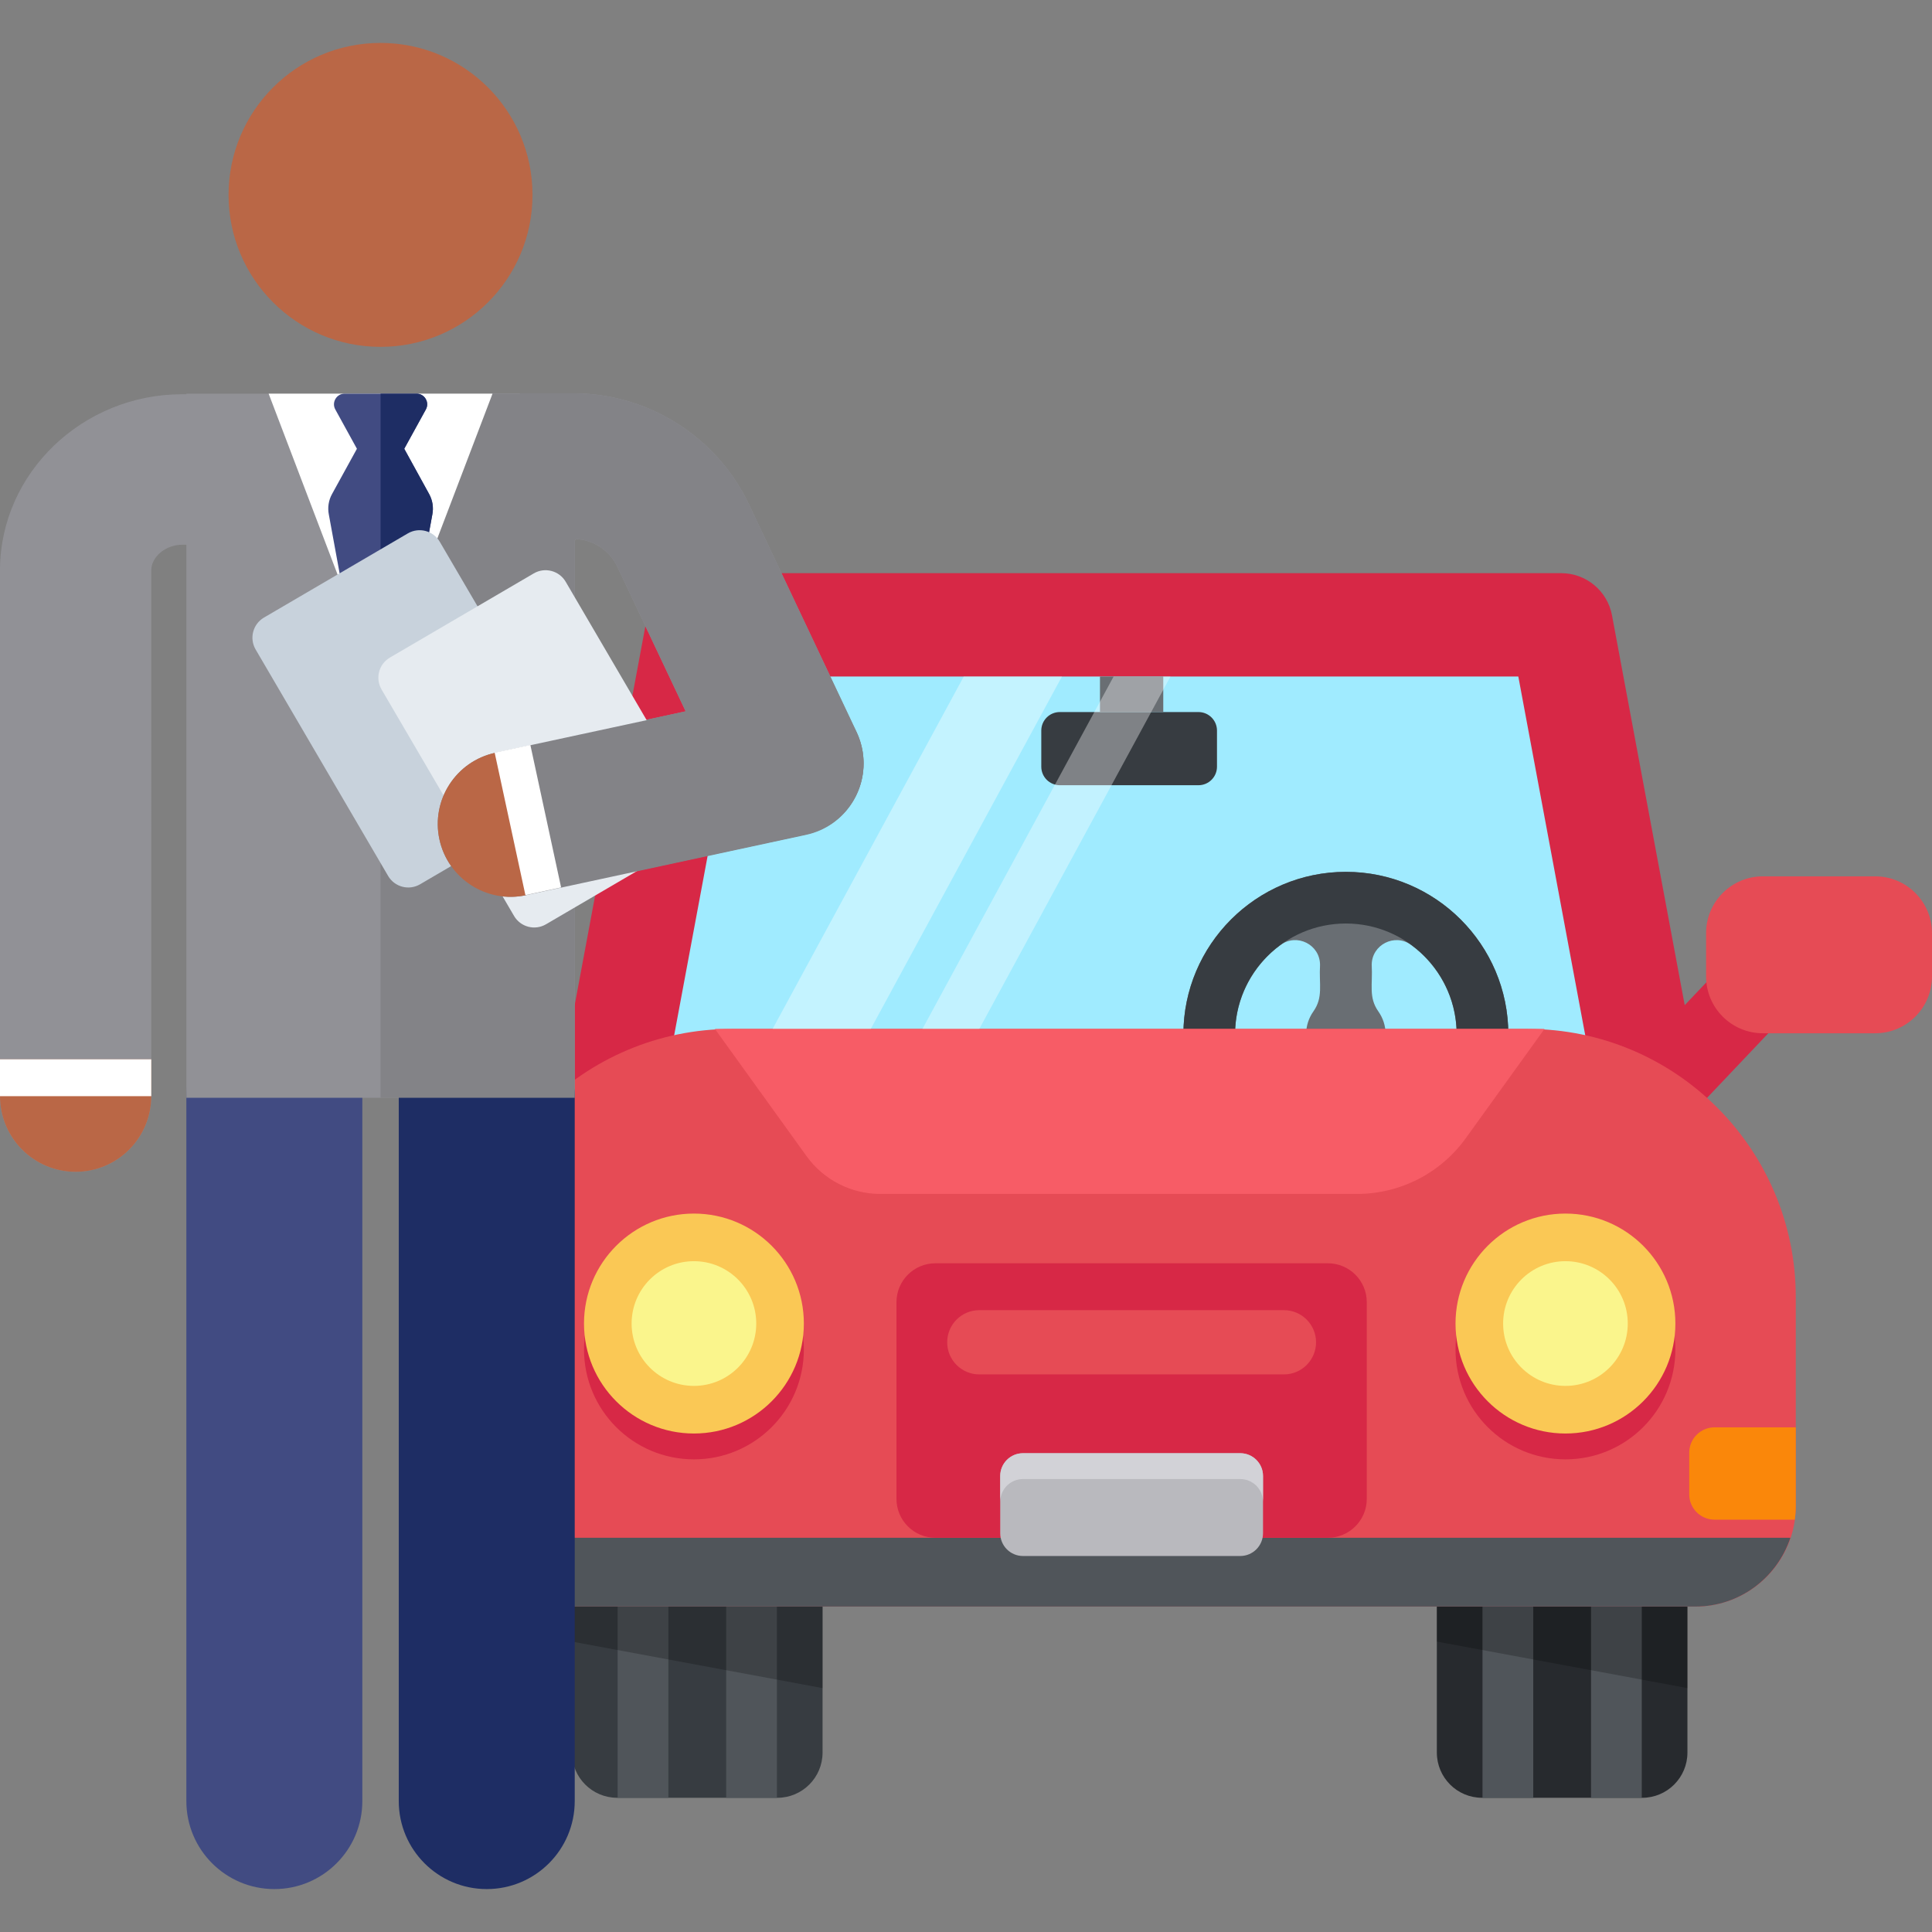 <?xml version="1.0" encoding="iso-8859-1"?>
<!-- Generator: Adobe Illustrator 19.0.0, SVG Export Plug-In . SVG Version: 6.00 Build 0)  -->
<svg version="1.1" id="Capa_1" xmlns="http://www.w3.org/2000/svg" xmlns:xlink="http://www.w3.org/1999/xlink" x="0px" y="0px"
	 viewBox="0 0 512 512" style="enable-background:new 0 0 512 512;" xml:space="preserve">
<rect x="0" y="0" width="512" height="512" fill="#808080" stroke="none"/>
<path style="fill:#373C41;" d="M163.571,476.436c-6.623,0-11.992-5.369-11.992-11.992v-97.009c0-18.338,14.866-33.203,33.204-33.203
	s33.204,14.865,33.204,33.203v97.009c0,6.623-5.369,11.992-11.992,11.992H163.571z"/>
<path style="fill:#272A2E;" d="M392.771,476.436c-6.623,0-11.992-5.369-11.992-11.992v-99.656c0-16.875,14.866-30.554,33.203-30.554
	c18.338,0,33.204,13.68,33.204,30.554v99.656c0,6.623-5.369,11.992-11.992,11.992H392.771z"/>
<g>
	<rect x="163.682" y="425.754" style="fill:#50555A;" width="13.447" height="50.683"/>
	<rect x="192.443" y="425.754" style="fill:#50555A;" width="13.447" height="50.683"/>
	<rect x="392.878" y="425.754" style="fill:#50555A;" width="13.447" height="50.683"/>
	<rect x="421.639" y="425.754" style="fill:#50555A;" width="13.447" height="50.683"/>
</g>
<path style="fill:#D72846;" d="M161.128,302.005c-2.807,0-5.608-1.108-7.693-3.305l-29.575-31.184
	c-4.028-4.247-3.85-10.955,0.396-14.983c4.248-4.028,10.956-3.851,14.984,0.396l29.575,31.184c4.028,4.247,3.85,10.955-0.396,14.983
	C166.37,301.04,163.747,302.005,161.128,302.005z"/>
<path style="fill:#F75C66;" d="M101.53,273.827h29.745c8.319,0,15.063-6.744,15.063-15.063v-11.462
	c0-8.319-6.744-15.063-15.063-15.063H101.53c-8.319,0-15.063,6.744-15.063,15.063v11.462
	C86.467,267.082,93.211,273.827,101.53,273.827z"/>
<path style="fill:#D72846;" d="M437.338,302.005c-2.618,0-5.242-0.964-7.292-2.908c-4.247-4.028-4.425-10.736-0.397-14.983
	l29.575-31.184c4.028-4.247,10.736-4.425,14.983-0.396c4.247,4.028,4.425,10.736,0.397,14.983L445.03,298.7
	C442.947,300.897,440.146,302.005,437.338,302.005z"/>
<path style="fill:#E64B55;" d="M496.936,273.827h-29.745c-8.319,0-15.063-6.744-15.063-15.063v-11.462
	c0-8.319,6.744-15.063,15.063-15.063h29.745c8.319,0,15.063,6.744,15.063,15.063v11.462
	C512,267.082,505.256,273.827,496.936,273.827z"/>
<polygon style="fill:#A0EBFF;" points="435.49,285.666 163.361,285.666 183.902,164.629 414.949,164.629 "/>
<path style="fill:#373C41;" d="M317.603,208.093h-36.739c-2.712,0-4.911-2.198-4.911-4.911v-9.57c0-2.712,2.198-4.911,4.911-4.911
	h36.739c2.712,0,4.911,2.198,4.911,4.911v9.57C322.514,205.894,320.314,208.093,317.603,208.093z"/>
<path style="fill:#D72846;" d="M451.896,295.474c0.746,4.001-0.327,8.128-2.928,11.259c-2.6,3.131-6.46,4.942-10.53,4.942H160.327
	c-4.07,0-7.929-1.811-10.53-4.942c-2.601-3.131-3.674-7.256-2.928-11.259l24.698-132.399c1.208-6.48,6.865-11.18,13.458-11.18
	h228.716c6.593,0,12.25,4.699,13.458,11.18L451.896,295.474z M176.808,284.295h245.15l-19.59-105.019H196.397L176.808,284.295z"/>
<path style="fill:#696E73;" d="M356.669,231.047c-23.742,0-43.057,19.315-43.057,43.057c0,23.742,19.315,43.057,43.057,43.057
	c23.742,0,43.057-19.315,43.057-43.057C399.727,250.362,380.412,231.047,356.669,231.047z M356.669,303.467
	c-16.191,0-29.363-13.172-29.363-29.363c0-9.735,4.768-18.365,12.089-23.702c4.313-3.144,10.427-0.083,10.427,5.309
	c-0.301,5.234,0.9,8.562-1.766,12.337c-1.209,1.712-1.92,3.8-1.92,6.055c0,3.201,1.433,6.063,3.686,7.996v7.148h13.695V282.1
	c2.253-1.932,3.687-4.795,3.687-7.996c0-2.255-0.712-4.343-1.92-6.056c-2.665-3.774-1.463-7.1-1.766-12.337
	c0-5.364,6.107-8.458,10.426-5.308c7.322,5.336,12.09,13.965,12.09,23.702C386.033,290.296,372.861,303.467,356.669,303.467z"/>
<path style="fill:#373C41;" d="M356.669,317.161c-23.742,0-43.057-19.315-43.057-43.057s19.315-43.057,43.057-43.057
	c23.742,0,43.057,19.315,43.057,43.057C399.726,297.846,380.412,317.161,356.669,317.161z M356.669,244.74
	c-16.191,0-29.363,13.172-29.363,29.364c0,16.192,13.172,29.363,29.363,29.363c16.192,0,29.364-13.172,29.364-29.363
	C386.033,257.913,372.861,244.74,356.669,244.74z"/>
<g style="opacity:0.22;">
	<path d="M217.987,447.362v-79.925c0-18.338-14.866-33.203-33.204-33.203s-33.204,14.866-33.204,33.203v67.601L217.987,447.362z"/>
	<path d="M447.185,447.362v-79.925c0-18.338-14.866-33.203-33.204-33.203c-18.338,0-33.203,14.866-33.203,33.203v67.601
		L447.185,447.362z"/>
</g>
<path style="fill:#E64B55;" d="M475.901,399.139c0,14.701-11.918,26.618-26.618,26.618h-299.8
	c-14.701,0-26.618-11.918-26.618-26.618V343.8c0-39.281,31.843-71.124,71.124-71.124h210.79c39.281,0,71.124,31.843,71.124,71.124
	v55.339H475.901z"/>
<path style="fill:#50555A;" d="M124.293,407.527c3.51,10.581,13.43,18.229,25.191,18.229h299.8c11.761,0,21.681-7.649,25.191-18.229
	H124.293z"/>
<g>
	<path style="fill:#D72846;" d="M351.89,407.527H247.893c-5.7,0-10.321-4.621-10.321-10.321v-52.104
		c0-5.7,4.621-10.321,10.321-10.321H351.89c5.7,0,10.321,4.621,10.321,10.321v52.104
		C362.212,402.906,357.591,407.527,351.89,407.527z"/>
	<ellipse style="fill:#D72846;" cx="183.899" cy="357.602" rx="29.132" ry="29.142"/>
	<ellipse style="fill:#D72846;" cx="414.86" cy="357.602" rx="29.132" ry="29.142"/>
</g>
<g>
	<ellipse style="fill:#FAC855;" cx="183.899" cy="350.752" rx="29.132" ry="29.142"/>
	<ellipse style="fill:#FAC855;" cx="414.86" cy="350.752" rx="29.132" ry="29.142"/>
</g>
<path style="fill:#B9B9BE;" d="M328.681,412.356h-57.579c-3.331,0-6.032-2.701-6.032-6.032V391.15c0-3.331,2.701-6.032,6.032-6.032
	h57.579c3.331,0,6.032,2.701,6.032,6.032v15.174C334.713,409.655,332.012,412.356,328.681,412.356z"/>
<path style="fill:#D2D2D7;" d="M328.681,385.119h-57.579c-3.331,0-6.032,2.7-6.032,6.031v6.847c0-3.331,2.701-6.031,6.032-6.031
	h57.579c3.331,0,6.032,2.7,6.032,6.031v-6.847C334.713,387.819,332.012,385.119,328.681,385.119z"/>
<g>
	<ellipse style="fill:#FAF58C;" cx="414.86" cy="350.752" rx="16.515" ry="16.525"/>
	<ellipse style="fill:#FAF58C;" cx="183.899" cy="350.752" rx="16.515" ry="16.525"/>
</g>
<path style="fill:#E64B55;" d="M340.255,347.206h-80.726c-4.701,0-8.513,3.811-8.513,8.513s3.812,8.513,8.513,8.513h80.726
	c4.701,0,8.513-3.812,8.513-8.513S344.956,347.206,340.255,347.206z"/>
<path style="fill:#F75C66;" d="M388.436,301.652c-6.673,9.265-17.394,14.756-28.812,14.756H233.307
	c-7.754,0-15.035-3.729-19.567-10.021l-24.279-33.71h219.845L388.436,301.652z"/>
<g>
	<path style="fill:#FA870A;" d="M151.58,384.976c0-3.709-3.007-6.717-6.717-6.717h-21.751v24.467h21.751
		c3.709,0,6.717-3.007,6.717-6.717V384.976z"/>
	<path style="fill:#FA870A;" d="M454.381,378.26c-3.709,0-6.717,3.007-6.717,6.717v11.033c0,3.709,3.007,6.717,6.717,6.717h21.272
		c0.158-1.174,0.248-2.371,0.248-3.588V378.26H454.381z"/>
</g>
<rect x="291.502" y="179.279" style="fill:#696E73;" width="16.775" height="9.425"/>
<g style="opacity:0.38;">
	<polygon style="fill:#FFFFFF;" points="281.431,179.276 255.411,179.276 204.742,272.676 230.762,272.676 	"/>
</g>
<g style="opacity:0.36;">
	<polygon style="fill:#FFFFFF;" points="310.189,179.276 295.124,179.276 244.456,272.676 259.52,272.676 	"/>
</g>
<path style="fill:#414B82;" d="M72.704,500.625c-12.877,0-23.317-10.439-23.317-23.317V290.932
	c0-12.877,10.439-23.317,23.317-23.317s23.317,10.439,23.317,23.317v186.377C96.021,490.185,85.581,500.625,72.704,500.625z"/>
<path style="fill:#919196;" d="M227.007,194.002l-28.529-60.349c-8.447-17.869-26.677-29.415-46.441-29.415h-50.604
	c-0.557,0-1.104,0.037-1.649,0.083H49.386v0.159h-1.12c-26.367,0-48.132,20.831-48.266,46.434V290.5
	c0,11.07,8.974,20.045,20.045,20.045l0,0c11.07,0,20.045-8.974,20.045-20.045V151.089c0.041-3.587,3.853-6.726,8.178-6.726h1.12
	v146.568H152.31v-56.6l60.881-13.118c4.309-0.929,8.295-3.136,11.126-6.514C229.272,208.784,230.179,200.712,227.007,194.002z
	 M152.309,194.842v-51.66h0.227v-0.323c4.717,0.188,9.014,3.002,11.042,7.292l18.132,38.356L152.309,194.842z"/>
<path style="fill:#BA6746;" d="M0,280.727v9.772c0,11.07,8.974,20.045,20.045,20.045s20.045-8.974,20.045-20.045v-9.772H0z"/>
<rect y="280.725" style="fill:#FFFFFF;" width="40.088" height="9.772"/>
<path style="fill:#1E2D64;" d="M128.992,500.625c-12.877,0-23.317-10.439-23.317-23.317V290.932
	c0-12.877,10.439-23.317,23.317-23.317c12.877,0,23.317,10.439,23.317,23.317v186.377
	C152.309,490.185,141.869,500.625,128.992,500.625z"/>
<circle style="fill:#BA6746;" cx="100.844" cy="51.649" r="40.274"/>
<path style="fill:#838387;" d="M227.007,194.002l-28.529-60.349c-8.447-17.869-26.676-29.415-46.442-29.415h-14.294v0.083h-36.894
	v186.61h51.461v-56.6l61.314-13.211c5.758-1.24,10.635-5.043,13.242-10.326C229.473,205.512,229.525,199.328,227.007,194.002z
	 M152.309,194.842v-51.66h0.227v-0.323c4.717,0.188,9.014,3.002,11.042,7.292l18.132,38.356L152.309,194.842z"/>
<polygon style="fill:#FFFFFF;" points="100.857,104.321 71.19,104.321 100.857,182.17 130.526,104.321 "/>
<path style="fill:#414B82;" d="M113.732,130.94l-6.604-12.011l5.731-10.423c1.033-1.879-0.328-4.185-2.475-4.185H91.332
	c-2.144,0-3.509,2.303-2.475,4.185l5.731,10.423l-6.604,12.011c-0.91,1.656-1.206,3.578-0.836,5.43l3.47,18.929l10.24,26.869
	l10.24-26.869l3.47-18.929C114.938,134.518,114.642,132.595,113.732,130.94z"/>
<path style="fill:#1E2D64;" d="M110.384,104.321c2.144,0,3.509,2.303,2.475,4.185l-5.731,10.423l6.604,12.011
	c0.91,1.656,1.206,3.578,0.836,5.43l-3.47,18.929l-10.24,26.87v-77.849L110.384,104.321L110.384,104.321z"/>
<rect x="116.9" y="167.907" style="fill:#373C41;" width="23.03" height="6.717"/>
<path style="fill:#C8D2DC;" d="M149.437,212.044l-38.119,22.303c-2.948,1.725-6.737,0.733-8.462-2.215l-35.11-60.01
	c-1.725-2.948-0.733-6.737,2.215-8.462l38.12-22.303c2.948-1.725,6.737-0.733,8.462,2.215l35.11,60.01
	C153.378,206.53,152.386,210.319,149.437,212.044z"/>
<path style="fill:#E6EBF0;" d="M182.809,222.645l-38.119,22.303c-2.948,1.725-6.737,0.733-8.462-2.215l-35.11-60.01
	c-1.725-2.948-0.733-6.737,2.215-8.462l38.12-22.303c2.948-1.725,6.737-0.733,8.462,2.215l35.11,60.01
	C186.749,217.131,185.757,220.92,182.809,222.645z"/>
<path style="fill:#838387;" d="M116.449,222.431c-2.245-10.42,4.382-20.688,14.803-22.934l74.239-15.996
	c10.424-2.248,20.689,4.382,22.935,14.803s-4.382,20.688-14.803,22.934l-74.239,15.996
	C128.919,239.488,118.685,232.808,116.449,222.431z"/>
<path style="fill:#BA6746;" d="M131.252,199.497c-10.42,2.245-17.048,12.513-14.803,22.934
	c2.235,10.376,12.469,17.058,22.935,14.803L131.252,199.497z"/>
<rect x="135.208" y="198.056" transform="matrix(-0.978 0.211 -0.211 -0.978 322.721 400.348)" style="fill:#FFFFFF;" width="9.673" height="38.604"/>
<g>
</g>
<g>
</g>
<g>
</g>
<g>
</g>
<g>
</g>
<g>
</g>
<g>
</g>
<g>
</g>
<g>
</g>
<g>
</g>
<g>
</g>
<g>
</g>
<g>
</g>
<g>
</g>
<g>
</g>
</svg>

